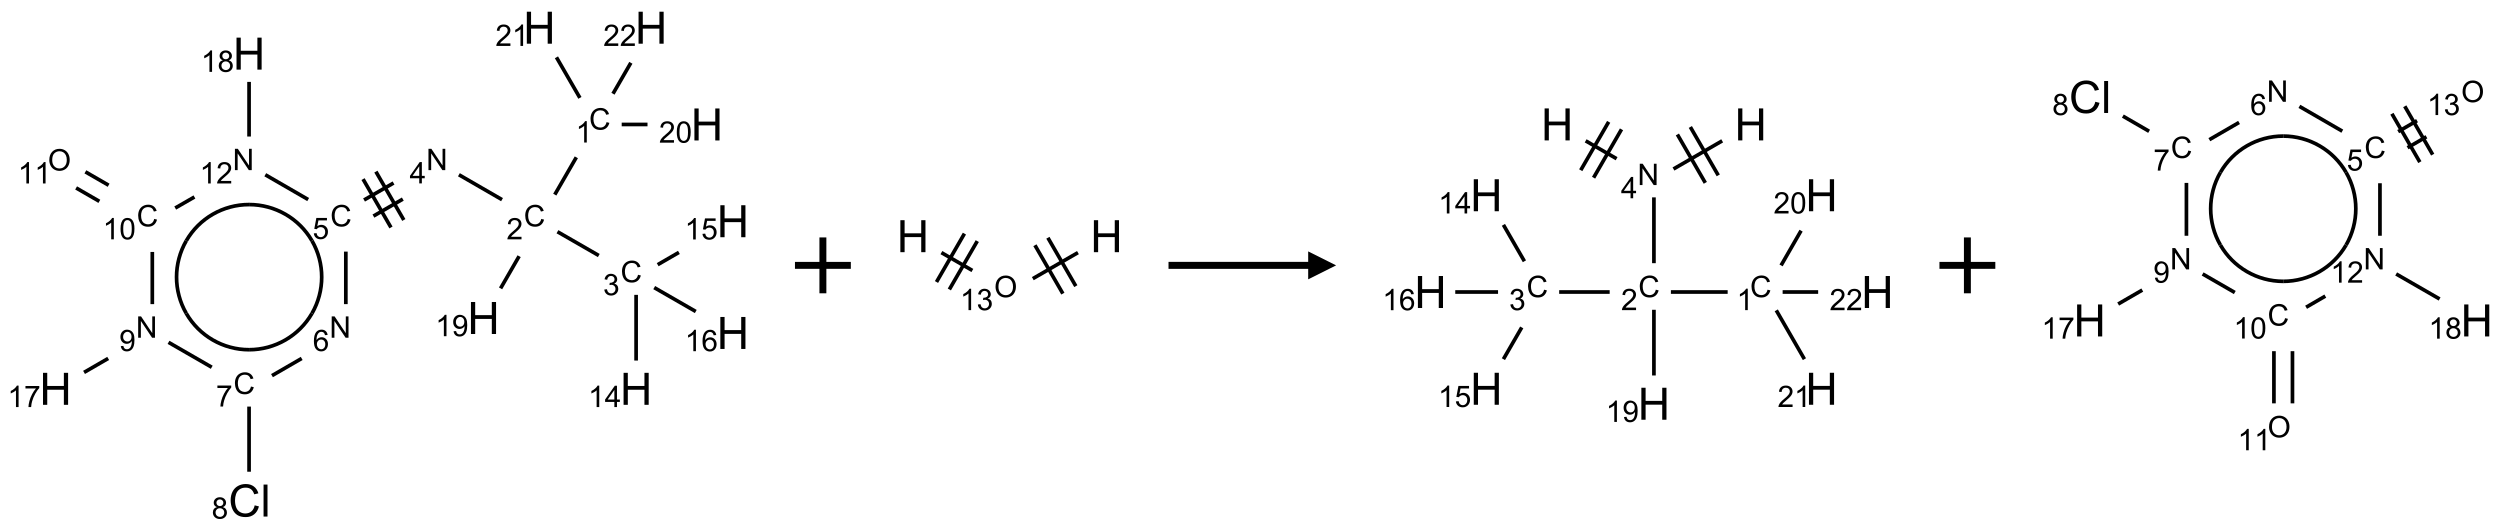 <?xml version="1.0" encoding="UTF-8"?>
<svg xmlns="http://www.w3.org/2000/svg" xmlns:xlink="http://www.w3.org/1999/xlink" width="895" height="190" viewBox="0 0 895 190">
<defs>
<g>
<g id="glyph-0-0">
<path d="M 1.332 0 L 1.332 -6.668 L 6.668 -6.668 L 6.668 0 Z M 1.5 -0.168 L 6.5 -0.168 L 6.5 -6.5 L 1.5 -6.5 Z M 1.5 -0.168 "/>
</g>
<g id="glyph-0-1">
<path d="M 6.27 -2.676 L 7.281 -2.422 C 7.07 -1.594 6.688 -0.961 6.137 -0.523 C 5.586 -0.086 4.914 0.129 4.121 0.129 C 3.297 0.129 2.629 -0.039 2.113 -0.371 C 1.598 -0.707 1.203 -1.191 0.934 -1.828 C 0.664 -2.465 0.531 -3.145 0.531 -3.875 C 0.531 -4.672 0.684 -5.363 0.988 -5.957 C 1.293 -6.547 1.723 -6.996 2.285 -7.305 C 2.844 -7.613 3.461 -7.766 4.137 -7.766 C 4.898 -7.766 5.543 -7.57 6.062 -7.184 C 6.582 -6.793 6.945 -6.246 7.152 -5.543 L 6.156 -5.309 C 5.98 -5.863 5.723 -6.266 5.387 -6.52 C 5.051 -6.773 4.625 -6.902 4.113 -6.902 C 3.527 -6.902 3.039 -6.762 2.645 -6.48 C 2.25 -6.199 1.973 -5.82 1.812 -5.348 C 1.652 -4.871 1.574 -4.383 1.574 -3.879 C 1.574 -3.23 1.668 -2.664 1.855 -2.18 C 2.047 -1.695 2.34 -1.332 2.738 -1.094 C 3.137 -0.855 3.57 -0.734 4.035 -0.734 C 4.602 -0.734 5.082 -0.898 5.473 -1.223 C 5.867 -1.551 6.133 -2.035 6.27 -2.676 Z M 6.27 -2.676 "/>
</g>
<g id="glyph-0-2">
<path d="M 3.973 0 L 3.035 0 L 3.035 -5.973 C 2.809 -5.758 2.516 -5.543 2.148 -5.328 C 1.781 -5.113 1.453 -4.953 1.16 -4.844 L 1.16 -5.75 C 1.684 -5.996 2.145 -6.297 2.535 -6.645 C 2.93 -6.996 3.207 -7.336 3.371 -7.668 L 3.973 -7.668 Z M 3.973 0 "/>
</g>
<g id="glyph-0-3">
<path d="M 5.371 -0.902 L 5.371 0 L 0.324 0 C 0.316 -0.227 0.352 -0.441 0.434 -0.652 C 0.562 -0.996 0.766 -1.332 1.051 -1.668 C 1.332 -2 1.742 -2.387 2.277 -2.824 C 3.105 -3.504 3.668 -4.043 3.957 -4.441 C 4.25 -4.84 4.395 -5.215 4.395 -5.566 C 4.395 -5.938 4.262 -6.254 3.996 -6.508 C 3.73 -6.762 3.387 -6.891 2.957 -6.891 C 2.508 -6.891 2.145 -6.754 1.875 -6.484 C 1.605 -6.215 1.469 -5.84 1.465 -5.359 L 0.5 -5.457 C 0.566 -6.176 0.812 -6.727 1.246 -7.102 C 1.676 -7.477 2.254 -7.668 2.98 -7.668 C 3.711 -7.668 4.293 -7.465 4.719 -7.059 C 5.145 -6.652 5.359 -6.148 5.359 -5.547 C 5.359 -5.242 5.297 -4.941 5.172 -4.645 C 5.047 -4.352 4.84 -4.039 4.551 -3.715 C 4.262 -3.387 3.777 -2.938 3.105 -2.371 C 2.543 -1.898 2.18 -1.578 2.02 -1.41 C 1.859 -1.242 1.73 -1.07 1.625 -0.902 Z M 5.371 -0.902 "/>
</g>
<g id="glyph-0-4">
<path d="M 0.449 -2.016 L 1.387 -2.141 C 1.492 -1.609 1.676 -1.227 1.934 -0.992 C 2.191 -0.758 2.508 -0.641 2.879 -0.641 C 3.32 -0.641 3.695 -0.793 3.996 -1.098 C 4.301 -1.402 4.453 -1.781 4.453 -2.234 C 4.453 -2.664 4.312 -3.02 4.031 -3.301 C 3.75 -3.578 3.391 -3.719 2.957 -3.719 C 2.781 -3.719 2.562 -3.684 2.297 -3.613 L 2.402 -4.438 C 2.465 -4.43 2.516 -4.426 2.551 -4.426 C 2.949 -4.426 3.312 -4.531 3.629 -4.738 C 3.949 -4.949 4.109 -5.27 4.109 -5.703 C 4.109 -6.047 3.992 -6.332 3.762 -6.559 C 3.527 -6.785 3.227 -6.895 2.859 -6.895 C 2.496 -6.895 2.191 -6.781 1.949 -6.551 C 1.707 -6.324 1.547 -5.98 1.48 -5.52 L 0.543 -5.688 C 0.656 -6.316 0.918 -6.805 1.324 -7.148 C 1.73 -7.492 2.234 -7.668 2.84 -7.668 C 3.254 -7.668 3.641 -7.578 3.988 -7.398 C 4.34 -7.219 4.609 -6.977 4.793 -6.668 C 4.98 -6.359 5.074 -6.031 5.074 -5.684 C 5.074 -5.352 4.984 -5.051 4.809 -4.781 C 4.629 -4.512 4.367 -4.297 4.02 -4.137 C 4.473 -4.031 4.824 -3.816 5.074 -3.488 C 5.324 -3.16 5.449 -2.75 5.449 -2.254 C 5.449 -1.59 5.203 -1.023 4.719 -0.559 C 4.234 -0.098 3.617 0.137 2.875 0.137 C 2.203 0.137 1.648 -0.062 1.207 -0.465 C 0.762 -0.863 0.512 -1.379 0.449 -2.016 Z M 0.449 -2.016 "/>
</g>
<g id="glyph-0-5">
<path d="M 3.449 0 L 3.449 -1.828 L 0.137 -1.828 L 0.137 -2.688 L 3.621 -7.637 L 4.387 -7.637 L 4.387 -2.688 L 5.418 -2.688 L 5.418 -1.828 L 4.387 -1.828 L 4.387 0 Z M 3.449 -2.688 L 3.449 -6.129 L 1.059 -2.688 Z M 3.449 -2.688 "/>
</g>
<g id="glyph-0-6">
<path d="M 0.441 -2 L 1.426 -2.082 C 1.5 -1.605 1.668 -1.242 1.934 -1.004 C 2.199 -0.762 2.52 -0.641 2.895 -0.641 C 3.348 -0.641 3.73 -0.812 4.043 -1.152 C 4.355 -1.492 4.512 -1.941 4.512 -2.504 C 4.512 -3.039 4.359 -3.461 4.059 -3.77 C 3.758 -4.078 3.367 -4.234 2.879 -4.234 C 2.578 -4.234 2.305 -4.164 2.062 -4.027 C 1.82 -3.891 1.629 -3.715 1.488 -3.496 L 0.609 -3.609 L 1.348 -7.531 L 5.145 -7.531 L 5.145 -6.637 L 2.098 -6.637 L 1.688 -4.582 C 2.145 -4.902 2.625 -5.062 3.129 -5.062 C 3.797 -5.062 4.359 -4.832 4.816 -4.371 C 5.277 -3.91 5.504 -3.312 5.504 -2.59 C 5.504 -1.898 5.305 -1.301 4.902 -0.797 C 4.41 -0.18 3.742 0.129 2.895 0.129 C 2.199 0.129 1.633 -0.062 1.195 -0.453 C 0.758 -0.844 0.504 -1.359 0.441 -2 Z M 0.441 -2 "/>
</g>
<g id="glyph-0-7">
<path d="M 5.309 -5.766 L 4.375 -5.691 C 4.293 -6.059 4.172 -6.328 4.02 -6.496 C 3.766 -6.762 3.453 -6.895 3.082 -6.895 C 2.785 -6.895 2.523 -6.812 2.297 -6.645 C 2 -6.43 1.77 -6.117 1.598 -5.703 C 1.43 -5.289 1.34 -4.703 1.332 -3.938 C 1.559 -4.281 1.836 -4.535 2.16 -4.703 C 2.488 -4.871 2.828 -4.953 3.188 -4.953 C 3.812 -4.953 4.344 -4.723 4.785 -4.262 C 5.223 -3.801 5.441 -3.207 5.441 -2.48 C 5.441 -2 5.34 -1.555 5.133 -1.145 C 4.926 -0.73 4.641 -0.418 4.281 -0.199 C 3.922 0.02 3.512 0.129 3.051 0.129 C 2.27 0.129 1.633 -0.156 1.141 -0.73 C 0.648 -1.305 0.402 -2.254 0.402 -3.574 C 0.402 -5.051 0.672 -6.121 1.219 -6.793 C 1.695 -7.375 2.336 -7.668 3.141 -7.668 C 3.742 -7.668 4.234 -7.5 4.617 -7.16 C 5 -6.824 5.23 -6.359 5.309 -5.766 Z M 1.48 -2.473 C 1.48 -2.152 1.547 -1.844 1.684 -1.547 C 1.82 -1.25 2.016 -1.027 2.262 -0.871 C 2.508 -0.719 2.766 -0.641 3.035 -0.641 C 3.434 -0.641 3.773 -0.801 4.059 -1.121 C 4.344 -1.441 4.484 -1.875 4.484 -2.422 C 4.484 -2.949 4.344 -3.367 4.062 -3.668 C 3.781 -3.973 3.426 -4.125 3 -4.125 C 2.578 -4.125 2.219 -3.973 1.922 -3.668 C 1.625 -3.363 1.48 -2.969 1.48 -2.473 Z M 1.48 -2.473 "/>
</g>
<g id="glyph-0-8">
<path d="M 0.812 0 L 0.812 -7.637 L 1.848 -7.637 L 5.859 -1.641 L 5.859 -7.637 L 6.828 -7.637 L 6.828 0 L 5.793 0 L 1.781 -6 L 1.781 0 Z M 0.812 0 "/>
</g>
<g id="glyph-0-9">
<path d="M 0.504 -6.637 L 0.504 -7.535 L 5.449 -7.535 L 5.449 -6.809 C 4.961 -6.289 4.48 -5.602 4.004 -4.746 C 3.527 -3.887 3.156 -3.004 2.895 -2.098 C 2.707 -1.461 2.59 -0.762 2.535 0 L 1.574 0 C 1.582 -0.602 1.703 -1.328 1.926 -2.176 C 2.152 -3.027 2.477 -3.848 2.898 -4.637 C 3.32 -5.426 3.77 -6.094 4.246 -6.637 Z M 0.504 -6.637 "/>
</g>
<g id="glyph-0-10">
<path d="M 1.887 -4.141 C 1.496 -4.281 1.207 -4.484 1.02 -4.75 C 0.832 -5.016 0.738 -5.328 0.738 -5.699 C 0.738 -6.254 0.938 -6.719 1.34 -7.098 C 1.738 -7.477 2.27 -7.668 2.934 -7.668 C 3.598 -7.668 4.137 -7.473 4.543 -7.086 C 4.949 -6.699 5.152 -6.227 5.152 -5.672 C 5.152 -5.316 5.059 -5.008 4.871 -4.746 C 4.688 -4.484 4.406 -4.281 4.027 -4.141 C 4.496 -3.988 4.852 -3.742 5.098 -3.402 C 5.34 -3.062 5.465 -2.656 5.465 -2.184 C 5.465 -1.531 5.234 -0.98 4.77 -0.535 C 4.309 -0.09 3.703 0.129 2.949 0.129 C 2.195 0.129 1.586 -0.094 1.125 -0.539 C 0.664 -0.984 0.434 -1.543 0.434 -2.207 C 0.434 -2.703 0.559 -3.121 0.809 -3.457 C 1.062 -3.793 1.422 -4.02 1.887 -4.141 Z M 1.699 -5.73 C 1.699 -5.367 1.812 -5.074 2.047 -4.844 C 2.281 -4.613 2.582 -4.5 2.953 -4.5 C 3.312 -4.5 3.609 -4.613 3.84 -4.84 C 4.07 -5.066 4.188 -5.348 4.188 -5.676 C 4.188 -6.02 4.07 -6.309 3.832 -6.543 C 3.594 -6.777 3.297 -6.895 2.941 -6.895 C 2.586 -6.895 2.289 -6.781 2.051 -6.551 C 1.816 -6.324 1.699 -6.047 1.699 -5.73 Z M 1.395 -2.203 C 1.395 -1.938 1.461 -1.676 1.586 -1.426 C 1.711 -1.176 1.902 -0.984 2.152 -0.848 C 2.402 -0.711 2.672 -0.641 2.957 -0.641 C 3.406 -0.641 3.777 -0.785 4.066 -1.074 C 4.359 -1.363 4.504 -1.727 4.504 -2.172 C 4.504 -2.625 4.355 -2.996 4.055 -3.293 C 3.754 -3.586 3.379 -3.734 2.926 -3.734 C 2.484 -3.734 2.121 -3.59 1.832 -3.297 C 1.543 -3.004 1.395 -2.641 1.395 -2.203 Z M 1.395 -2.203 "/>
</g>
<g id="glyph-0-11">
<path d="M 0.582 -1.766 L 1.484 -1.848 C 1.562 -1.426 1.707 -1.117 1.922 -0.926 C 2.137 -0.734 2.414 -0.641 2.75 -0.641 C 3.039 -0.641 3.289 -0.707 3.508 -0.84 C 3.727 -0.973 3.902 -1.148 4.043 -1.367 C 4.18 -1.586 4.297 -1.887 4.391 -2.262 C 4.484 -2.637 4.531 -3.016 4.531 -3.406 C 4.531 -3.449 4.531 -3.512 4.527 -3.594 C 4.34 -3.297 4.082 -3.055 3.758 -2.867 C 3.434 -2.68 3.082 -2.59 2.703 -2.59 C 2.07 -2.59 1.535 -2.816 1.098 -3.277 C 0.66 -3.734 0.441 -4.34 0.441 -5.09 C 0.441 -5.863 0.672 -6.484 1.129 -6.957 C 1.586 -7.43 2.156 -7.668 2.844 -7.668 C 3.34 -7.668 3.793 -7.531 4.207 -7.266 C 4.617 -7 4.93 -6.617 5.145 -6.121 C 5.355 -5.629 5.465 -4.91 5.465 -3.973 C 5.465 -2.996 5.359 -2.223 5.145 -1.645 C 4.934 -1.066 4.617 -0.625 4.199 -0.324 C 3.781 -0.02 3.293 0.129 2.73 0.129 C 2.133 0.129 1.645 -0.035 1.266 -0.367 C 0.887 -0.699 0.66 -1.164 0.582 -1.766 Z M 4.422 -5.137 C 4.422 -5.676 4.277 -6.102 3.992 -6.418 C 3.707 -6.734 3.359 -6.891 2.957 -6.891 C 2.543 -6.891 2.18 -6.719 1.871 -6.379 C 1.562 -6.039 1.406 -5.598 1.406 -5.059 C 1.406 -4.57 1.555 -4.176 1.848 -3.871 C 2.141 -3.566 2.5 -3.418 2.934 -3.418 C 3.367 -3.418 3.723 -3.57 4.004 -3.871 C 4.281 -4.176 4.422 -4.598 4.422 -5.137 Z M 4.422 -5.137 "/>
</g>
<g id="glyph-0-12">
<path d="M 0.441 -3.766 C 0.441 -4.668 0.535 -5.395 0.723 -5.945 C 0.906 -6.496 1.184 -6.922 1.551 -7.219 C 1.918 -7.516 2.375 -7.668 2.934 -7.668 C 3.344 -7.668 3.703 -7.586 4.012 -7.418 C 4.32 -7.254 4.574 -7.016 4.777 -6.707 C 4.977 -6.395 5.137 -6.016 5.25 -5.57 C 5.363 -5.125 5.422 -4.523 5.422 -3.766 C 5.422 -2.871 5.328 -2.148 5.145 -1.598 C 4.961 -1.047 4.688 -0.621 4.32 -0.32 C 3.953 -0.02 3.492 0.129 2.934 0.129 C 2.195 0.129 1.617 -0.133 1.199 -0.66 C 0.695 -1.297 0.441 -2.332 0.441 -3.766 Z M 1.406 -3.766 C 1.406 -2.512 1.555 -1.68 1.848 -1.262 C 2.141 -0.848 2.5 -0.641 2.934 -0.641 C 3.363 -0.641 3.727 -0.848 4.02 -1.266 C 4.312 -1.684 4.457 -2.516 4.457 -3.766 C 4.457 -5.023 4.312 -5.859 4.02 -6.27 C 3.727 -6.684 3.359 -6.891 2.922 -6.891 C 2.492 -6.891 2.148 -6.707 1.891 -6.344 C 1.566 -5.879 1.406 -5.02 1.406 -3.766 Z M 1.406 -3.766 "/>
</g>
<g id="glyph-0-13">
<path d="M 0.516 -3.719 C 0.516 -4.984 0.855 -5.977 1.535 -6.695 C 2.215 -7.414 3.094 -7.77 4.172 -7.77 C 4.875 -7.77 5.512 -7.602 6.078 -7.266 C 6.645 -6.93 7.074 -6.461 7.371 -5.855 C 7.668 -5.254 7.816 -4.57 7.816 -3.809 C 7.816 -3.035 7.66 -2.34 7.348 -1.73 C 7.035 -1.117 6.594 -0.656 6.02 -0.34 C 5.449 -0.027 4.828 0.129 4.168 0.129 C 3.449 0.129 2.805 -0.043 2.238 -0.391 C 1.672 -0.738 1.246 -1.211 0.953 -1.812 C 0.66 -2.414 0.516 -3.047 0.516 -3.719 Z M 1.559 -3.703 C 1.559 -2.781 1.805 -2.059 2.301 -1.527 C 2.793 -1 3.414 -0.734 4.16 -0.734 C 4.922 -0.734 5.547 -1 6.039 -1.535 C 6.531 -2.07 6.777 -2.828 6.777 -3.812 C 6.777 -4.434 6.672 -4.977 6.461 -5.441 C 6.25 -5.902 5.945 -6.262 5.539 -6.52 C 5.133 -6.773 4.68 -6.902 4.176 -6.902 C 3.461 -6.902 2.848 -6.656 2.332 -6.164 C 1.816 -5.672 1.559 -4.852 1.559 -3.703 Z M 1.559 -3.703 "/>
</g>
<g id="glyph-1-0">
<path d="M 2 0 L 2 -10 L 10 -10 L 10 0 Z M 2.25 -0.25 L 9.75 -0.25 L 9.75 -9.75 L 2.25 -9.75 Z M 2.25 -0.25 "/>
</g>
<g id="glyph-1-1">
<path d="M 1.281 0 L 1.281 -11.453 L 2.797 -11.453 L 2.797 -6.75 L 8.75 -6.75 L 8.75 -11.453 L 10.266 -11.453 L 10.266 0 L 8.75 0 L 8.75 -5.398 L 2.797 -5.398 L 2.797 0 Z M 1.281 0 "/>
</g>
<g id="glyph-1-2">
<path d="M 9.406 -4.016 L 10.922 -3.633 C 10.605 -2.387 10.031 -1.438 9.207 -0.785 C 8.383 -0.133 7.371 0.195 6.18 0.195 C 4.945 0.195 3.941 -0.055 3.168 -0.559 C 2.395 -1.062 1.805 -1.789 1.402 -2.742 C 1 -3.695 0.797 -4.719 0.797 -5.812 C 0.797 -7.004 1.023 -8.047 1.48 -8.934 C 1.938 -9.82 2.586 -10.496 3.426 -10.957 C 4.266 -11.418 5.191 -11.648 6.203 -11.648 C 7.348 -11.648 8.312 -11.355 9.094 -10.773 C 9.875 -10.191 10.418 -9.371 10.727 -8.312 L 9.234 -7.961 C 8.969 -8.793 8.582 -9.402 8.078 -9.781 C 7.574 -10.16 6.938 -10.352 6.172 -10.352 C 5.293 -10.352 4.555 -10.141 3.965 -9.719 C 3.375 -9.297 2.957 -8.73 2.719 -8.02 C 2.48 -7.309 2.359 -6.574 2.359 -5.82 C 2.359 -4.848 2.5 -3.996 2.785 -3.27 C 3.07 -2.543 3.512 -2 4.109 -1.641 C 4.707 -1.281 5.355 -1.102 6.055 -1.102 C 6.902 -1.102 7.621 -1.348 8.211 -1.836 C 8.801 -2.324 9.199 -3.051 9.406 -4.016 Z M 9.406 -4.016 "/>
</g>
<g id="glyph-1-3">
<path d="M 1.023 0 L 1.023 -11.453 L 2.43 -11.453 L 2.43 0 Z M 1.023 0 "/>
</g>
</g>
</defs>
<path fill="none" stroke-width="0.033" stroke-linecap="butt" stroke-linejoin="miter" stroke="rgb(0%, 0%, 0%)" stroke-opacity="1" stroke-miterlimit="10" d="M 4.661 1.16 L 4.468 1.494 " transform="matrix(40, 0, 0, 40, 19.887, 9.918)"/>
<path fill="none" stroke-width="0.033" stroke-linecap="butt" stroke-linejoin="miter" stroke="rgb(0%, 0%, 0%)" stroke-opacity="1" stroke-miterlimit="10" d="M 4.492 1.826 L 4.862 2.039 " transform="matrix(40, 0, 0, 40, 19.887, 9.918)"/>
<path fill="none" stroke-width="0.033" stroke-linecap="butt" stroke-linejoin="miter" stroke="rgb(0%, 0%, 0%)" stroke-opacity="1" stroke-miterlimit="10" d="M 5.196 2.391 L 5.196 2.979 " transform="matrix(40, 0, 0, 40, 19.887, 9.918)"/>
<path fill="none" stroke-width="0.033" stroke-linecap="butt" stroke-linejoin="miter" stroke="rgb(0%, 0%, 0%)" stroke-opacity="1" stroke-miterlimit="10" d="M 5.389 2.121 L 5.579 2.011 " transform="matrix(40, 0, 0, 40, 19.887, 9.918)"/>
<path fill="none" stroke-width="0.033" stroke-linecap="butt" stroke-linejoin="miter" stroke="rgb(0%, 0%, 0%)" stroke-opacity="1" stroke-miterlimit="10" d="M 5.358 2.326 L 5.73 2.54 " transform="matrix(40, 0, 0, 40, 19.887, 9.918)"/>
<path fill="none" stroke-width="0.033" stroke-linecap="butt" stroke-linejoin="miter" stroke="rgb(0%, 0%, 0%)" stroke-opacity="1" stroke-miterlimit="10" d="M 3.996 1.539 L 3.61 1.316 " transform="matrix(40, 0, 0, 40, 19.887, 9.918)"/>
<path fill="none" stroke-width="0.033" stroke-linecap="butt" stroke-linejoin="miter" stroke="rgb(0%, 0%, 0%)" stroke-opacity="1" stroke-miterlimit="10" d="M 3.025 1.39 L 2.761 1.542 " transform="matrix(40, 0, 0, 40, 19.887, 9.918)"/>
<path fill="none" stroke-width="0.033" stroke-linecap="butt" stroke-linejoin="miter" stroke="rgb(0%, 0%, 0%)" stroke-opacity="1" stroke-miterlimit="10" d="M 3.108 1.534 L 2.845 1.686 " transform="matrix(40, 0, 0, 40, 19.887, 9.918)"/>
<path fill="none" stroke-width="0.033" stroke-linecap="butt" stroke-linejoin="miter" stroke="rgb(0%, 0%, 0%)" stroke-opacity="1" stroke-miterlimit="10" d="M 2.752 1.355 L 3.002 1.788 " transform="matrix(40, 0, 0, 40, 19.887, 9.918)"/>
<path fill="none" stroke-width="0.033" stroke-linecap="butt" stroke-linejoin="miter" stroke="rgb(0%, 0%, 0%)" stroke-opacity="1" stroke-miterlimit="10" d="M 2.867 1.288 L 3.117 1.721 " transform="matrix(40, 0, 0, 40, 19.887, 9.918)"/>
<path fill="none" stroke-width="0.033" stroke-linecap="butt" stroke-linejoin="miter" stroke="rgb(0%, 0%, 0%)" stroke-opacity="1" stroke-miterlimit="10" d="M 2.598 2.004 L 2.598 2.474 " transform="matrix(40, 0, 0, 40, 19.887, 9.918)"/>
<path fill="none" stroke-width="0.033" stroke-linecap="butt" stroke-linejoin="miter" stroke="rgb(0%, 0%, 0%)" stroke-opacity="1" stroke-miterlimit="10" d="M 2.203 2.96 L 1.937 3.114 " transform="matrix(40, 0, 0, 40, 19.887, 9.918)"/>
<path fill="none" stroke-width="0.033" stroke-linecap="butt" stroke-linejoin="miter" stroke="rgb(0%, 0%, 0%)" stroke-opacity="1" stroke-miterlimit="10" d="M 1.732 3.391 L 1.732 3.974 " transform="matrix(40, 0, 0, 40, 19.887, 9.918)"/>
<path fill="none" stroke-width="0.033" stroke-linecap="butt" stroke-linejoin="miter" stroke="rgb(0%, 0%, 0%)" stroke-opacity="1" stroke-miterlimit="10" d="M 1.398 3.039 L 1.011 2.816 " transform="matrix(40, 0, 0, 40, 19.887, 9.918)"/>
<path fill="none" stroke-width="0.033" stroke-linecap="butt" stroke-linejoin="miter" stroke="rgb(0%, 0%, 0%)" stroke-opacity="1" stroke-miterlimit="10" d="M 0.471 2.96 L 0.255 3.085 " transform="matrix(40, 0, 0, 40, 19.887, 9.918)"/>
<path fill="none" stroke-width="0.033" stroke-linecap="butt" stroke-linejoin="miter" stroke="rgb(0%, 0%, 0%)" stroke-opacity="1" stroke-miterlimit="10" d="M 0.866 2.474 L 0.866 2.007 " transform="matrix(40, 0, 0, 40, 19.887, 9.918)"/>
<path fill="none" stroke-width="0.033" stroke-linecap="butt" stroke-linejoin="miter" stroke="rgb(0%, 0%, 0%)" stroke-opacity="1" stroke-miterlimit="10" d="M 0.475 1.41 L 0.267 1.29 " transform="matrix(40, 0, 0, 40, 19.887, 9.918)"/>
<path fill="none" stroke-width="0.033" stroke-linecap="butt" stroke-linejoin="miter" stroke="rgb(0%, 0%, 0%)" stroke-opacity="1" stroke-miterlimit="10" d="M 0.392 1.554 L 0.184 1.434 " transform="matrix(40, 0, 0, 40, 19.887, 9.918)"/>
<path fill="none" stroke-width="0.033" stroke-linecap="butt" stroke-linejoin="miter" stroke="rgb(0%, 0%, 0%)" stroke-opacity="1" stroke-miterlimit="10" d="M 1.071 1.614 L 1.243 1.515 " transform="matrix(40, 0, 0, 40, 19.887, 9.918)"/>
<path fill="none" stroke-width="0.033" stroke-linecap="butt" stroke-linejoin="miter" stroke="rgb(0%, 0%, 0%)" stroke-opacity="1" stroke-miterlimit="10" d="M 1.877 1.316 L 2.261 1.538 " transform="matrix(40, 0, 0, 40, 19.887, 9.918)"/>
<path fill="none" stroke-width="0.033" stroke-linecap="butt" stroke-linejoin="miter" stroke="rgb(0%, 0%, 0%)" stroke-opacity="1" stroke-miterlimit="10" d="M 1.732 0.974 L 1.732 0.485 " transform="matrix(40, 0, 0, 40, 19.887, 9.918)"/>
<path fill="none" stroke-width="0.033" stroke-linecap="butt" stroke-linejoin="miter" stroke="rgb(0%, 0%, 0%)" stroke-opacity="1" stroke-miterlimit="10" d="M 4.149 2.045 L 3.983 2.333 " transform="matrix(40, 0, 0, 40, 19.887, 9.918)"/>
<path fill="none" stroke-width="0.033" stroke-linecap="butt" stroke-linejoin="miter" stroke="rgb(0%, 0%, 0%)" stroke-opacity="1" stroke-miterlimit="10" d="M 5.067 0.866 L 5.298 0.866 " transform="matrix(40, 0, 0, 40, 19.887, 9.918)"/>
<path fill="none" stroke-width="0.033" stroke-linecap="butt" stroke-linejoin="miter" stroke="rgb(0%, 0%, 0%)" stroke-opacity="1" stroke-miterlimit="10" d="M 4.693 0.628 L 4.483 0.265 " transform="matrix(40, 0, 0, 40, 19.887, 9.918)"/>
<path fill="none" stroke-width="0.033" stroke-linecap="butt" stroke-linejoin="miter" stroke="rgb(0%, 0%, 0%)" stroke-opacity="1" stroke-miterlimit="10" d="M 4.989 0.591 L 5.149 0.314 " transform="matrix(40, 0, 0, 40, 19.887, 9.918)"/>
<path fill="none" stroke-width="0.033" stroke-linecap="butt" stroke-linejoin="miter" stroke="rgb(0%, 0%, 0%)" stroke-opacity="1" stroke-miterlimit="10" d="M 2.295 1.907 C 2.411 2.108 2.411 2.356 2.295 2.557 " transform="matrix(40, 0, 0, 40, 19.887, 9.918)"/>
<path fill="none" stroke-width="0.033" stroke-linecap="butt" stroke-linejoin="miter" stroke="rgb(0%, 0%, 0%)" stroke-opacity="1" stroke-miterlimit="10" d="M 1.732 1.583 C 1.964 1.583 2.179 1.706 2.295 1.907 " transform="matrix(40, 0, 0, 40, 19.887, 9.918)"/>
<path fill="none" stroke-width="0.033" stroke-linecap="butt" stroke-linejoin="miter" stroke="rgb(0%, 0%, 0%)" stroke-opacity="1" stroke-miterlimit="10" d="M 1.17 1.907 C 1.286 1.706 1.5 1.583 1.732 1.583 " transform="matrix(40, 0, 0, 40, 19.887, 9.918)"/>
<path fill="none" stroke-width="0.033" stroke-linecap="butt" stroke-linejoin="miter" stroke="rgb(0%, 0%, 0%)" stroke-opacity="1" stroke-miterlimit="10" d="M 1.17 2.557 C 1.054 2.356 1.054 2.108 1.17 1.907 " transform="matrix(40, 0, 0, 40, 19.887, 9.918)"/>
<path fill="none" stroke-width="0.033" stroke-linecap="butt" stroke-linejoin="miter" stroke="rgb(0%, 0%, 0%)" stroke-opacity="1" stroke-miterlimit="10" d="M 1.732 2.882 C 1.5 2.882 1.286 2.758 1.17 2.557 " transform="matrix(40, 0, 0, 40, 19.887, 9.918)"/>
<path fill="none" stroke-width="0.033" stroke-linecap="butt" stroke-linejoin="miter" stroke="rgb(0%, 0%, 0%)" stroke-opacity="1" stroke-miterlimit="10" d="M 2.295 2.557 C 2.179 2.758 1.964 2.882 1.732 2.882 " transform="matrix(40, 0, 0, 40, 19.887, 9.918)"/>
<g fill="rgb(0%, 0%, 0%)" fill-opacity="1">
<use xlink:href="#glyph-0-1" x="210.875" y="46.402"/>
</g>
<g fill="rgb(0%, 0%, 0%)" fill-opacity="1">
<use xlink:href="#glyph-0-2" x="206.094" y="51.039"/>
</g>
<g fill="rgb(0%, 0%, 0%)" fill-opacity="1">
<use xlink:href="#glyph-0-1" x="187.5" y="81.043"/>
</g>
<g fill="rgb(0%, 0%, 0%)" fill-opacity="1">
<use xlink:href="#glyph-0-3" x="181.328" y="85.68"/>
</g>
<g fill="rgb(0%, 0%, 0%)" fill-opacity="1">
<use xlink:href="#glyph-0-1" x="222.141" y="101.043"/>
</g>
<g fill="rgb(0%, 0%, 0%)" fill-opacity="1">
<use xlink:href="#glyph-0-4" x="215.891" y="105.68"/>
</g>
<g fill="rgb(0%, 0%, 0%)" fill-opacity="1">
<use xlink:href="#glyph-1-1" x="221.961" y="144.926"/>
</g>
<g fill="rgb(0%, 0%, 0%)" fill-opacity="1">
<use xlink:href="#glyph-0-2" x="210.559" y="145.719"/>
<use xlink:href="#glyph-0-5" x="216.491" y="145.719"/>
</g>
<g fill="rgb(0%, 0%, 0%)" fill-opacity="1">
<use xlink:href="#glyph-1-1" x="256.602" y="84.926"/>
</g>
<g fill="rgb(0%, 0%, 0%)" fill-opacity="1">
<use xlink:href="#glyph-0-2" x="245.109" y="85.719"/>
<use xlink:href="#glyph-0-6" x="251.042" y="85.719"/>
</g>
<g fill="rgb(0%, 0%, 0%)" fill-opacity="1">
<use xlink:href="#glyph-1-1" x="256.602" y="124.926"/>
</g>
<g fill="rgb(0%, 0%, 0%)" fill-opacity="1">
<use xlink:href="#glyph-0-2" x="245.172" y="125.719"/>
<use xlink:href="#glyph-0-7" x="251.104" y="125.719"/>
</g>
<g fill="rgb(0%, 0%, 0%)" fill-opacity="1">
<use xlink:href="#glyph-0-8" x="152.578" y="60.91"/>
</g>
<g fill="rgb(0%, 0%, 0%)" fill-opacity="1">
<use xlink:href="#glyph-0-5" x="146.637" y="65.648"/>
</g>
<g fill="rgb(0%, 0%, 0%)" fill-opacity="1">
<use xlink:href="#glyph-0-1" x="118.219" y="81.043"/>
</g>
<g fill="rgb(0%, 0%, 0%)" fill-opacity="1">
<use xlink:href="#glyph-0-6" x="111.906" y="85.547"/>
</g>
<g fill="rgb(0%, 0%, 0%)" fill-opacity="1">
<use xlink:href="#glyph-0-8" x="117.938" y="120.91"/>
</g>
<g fill="rgb(0%, 0%, 0%)" fill-opacity="1">
<use xlink:href="#glyph-0-7" x="111.973" y="125.68"/>
</g>
<g fill="rgb(0%, 0%, 0%)" fill-opacity="1">
<use xlink:href="#glyph-0-1" x="83.574" y="141.043"/>
</g>
<g fill="rgb(0%, 0%, 0%)" fill-opacity="1">
<use xlink:href="#glyph-0-9" x="77.324" y="145.551"/>
</g>
<g fill="rgb(0%, 0%, 0%)" fill-opacity="1">
<use xlink:href="#glyph-1-2" x="81.777" y="184.926"/>
<use xlink:href="#glyph-1-3" x="93.332" y="184.926"/>
</g>
<g fill="rgb(0%, 0%, 0%)" fill-opacity="1">
<use xlink:href="#glyph-0-10" x="75.777" y="185.68"/>
</g>
<g fill="rgb(0%, 0%, 0%)" fill-opacity="1">
<use xlink:href="#glyph-0-8" x="48.652" y="120.91"/>
</g>
<g fill="rgb(0%, 0%, 0%)" fill-opacity="1">
<use xlink:href="#glyph-0-11" x="42.668" y="125.68"/>
</g>
<g fill="rgb(0%, 0%, 0%)" fill-opacity="1">
<use xlink:href="#glyph-1-1" x="14.113" y="144.926"/>
</g>
<g fill="rgb(0%, 0%, 0%)" fill-opacity="1">
<use xlink:href="#glyph-0-2" x="2.68" y="145.719"/>
<use xlink:href="#glyph-0-9" x="8.612" y="145.719"/>
</g>
<g fill="rgb(0%, 0%, 0%)" fill-opacity="1">
<use xlink:href="#glyph-0-1" x="48.934" y="81.043"/>
</g>
<g fill="rgb(0%, 0%, 0%)" fill-opacity="1">
<use xlink:href="#glyph-0-2" x="36.777" y="85.68"/>
<use xlink:href="#glyph-0-12" x="42.71" y="85.68"/>
</g>
<g fill="rgb(0%, 0%, 0%)" fill-opacity="1">
<use xlink:href="#glyph-0-13" x="17.133" y="61.047"/>
</g>
<g fill="rgb(0%, 0%, 0%)" fill-opacity="1">
<use xlink:href="#glyph-0-2" x="6.406" y="65.68"/>
<use xlink:href="#glyph-0-2" x="12.339" y="65.68"/>
</g>
<g fill="rgb(0%, 0%, 0%)" fill-opacity="1">
<use xlink:href="#glyph-0-8" x="83.293" y="60.91"/>
</g>
<g fill="rgb(0%, 0%, 0%)" fill-opacity="1">
<use xlink:href="#glyph-0-2" x="71.469" y="65.68"/>
<use xlink:href="#glyph-0-3" x="77.401" y="65.68"/>
</g>
<g fill="rgb(0%, 0%, 0%)" fill-opacity="1">
<use xlink:href="#glyph-1-1" x="83.395" y="24.926"/>
</g>
<g fill="rgb(0%, 0%, 0%)" fill-opacity="1">
<use xlink:href="#glyph-0-2" x="71.945" y="25.719"/>
<use xlink:href="#glyph-0-10" x="77.878" y="25.719"/>
</g>
<g fill="rgb(0%, 0%, 0%)" fill-opacity="1">
<use xlink:href="#glyph-1-1" x="167.32" y="119.57"/>
</g>
<g fill="rgb(0%, 0%, 0%)" fill-opacity="1">
<use xlink:href="#glyph-0-2" x="155.867" y="120.359"/>
<use xlink:href="#glyph-0-11" x="161.799" y="120.359"/>
</g>
<g fill="rgb(0%, 0%, 0%)" fill-opacity="1">
<use xlink:href="#glyph-1-1" x="247.32" y="50.285"/>
</g>
<g fill="rgb(0%, 0%, 0%)" fill-opacity="1">
<use xlink:href="#glyph-0-3" x="235.914" y="51.078"/>
<use xlink:href="#glyph-0-12" x="241.846" y="51.078"/>
</g>
<g fill="rgb(0%, 0%, 0%)" fill-opacity="1">
<use xlink:href="#glyph-1-1" x="187.32" y="15.645"/>
</g>
<g fill="rgb(0%, 0%, 0%)" fill-opacity="1">
<use xlink:href="#glyph-0-3" x="177.359" y="16.438"/>
<use xlink:href="#glyph-0-2" x="183.292" y="16.438"/>
</g>
<g fill="rgb(0%, 0%, 0%)" fill-opacity="1">
<use xlink:href="#glyph-1-1" x="227.32" y="15.645"/>
</g>
<g fill="rgb(0%, 0%, 0%)" fill-opacity="1">
<use xlink:href="#glyph-0-3" x="215.965" y="16.438"/>
<use xlink:href="#glyph-0-3" x="221.897" y="16.438"/>
</g>
<path fill="none" stroke-width="0.062" stroke-linecap="butt" stroke-linejoin="miter" stroke="rgb(0%, 0%, 0%)" stroke-opacity="1" stroke-miterlimit="10" d="M -0 0 L 0.5 0 M 0.25 -0.25 L 0.25 0.25 " transform="matrix(40, 0, 0, 40, 284.598, 95)"/>
<path fill="none" stroke-width="0.033" stroke-linecap="butt" stroke-linejoin="miter" stroke="rgb(0%, 0%, 0%)" stroke-opacity="1" stroke-miterlimit="10" d="M 0.255 0.147 L 0.532 0.307 " transform="matrix(40, 0, 0, 40, 326.824, 84.555)"/>
<path fill="none" stroke-width="0.033" stroke-linecap="butt" stroke-linejoin="miter" stroke="rgb(0%, 0%, 0%)" stroke-opacity="1" stroke-miterlimit="10" d="M 0.326 0.477 L 0.576 0.044 " transform="matrix(40, 0, 0, 40, 326.824, 84.555)"/>
<path fill="none" stroke-width="0.033" stroke-linecap="butt" stroke-linejoin="miter" stroke="rgb(0%, 0%, 0%)" stroke-opacity="1" stroke-miterlimit="10" d="M 0.211 0.41 L 0.461 -0.023 " transform="matrix(40, 0, 0, 40, 326.824, 84.555)"/>
<path fill="none" stroke-width="0.033" stroke-linecap="butt" stroke-linejoin="miter" stroke="rgb(0%, 0%, 0%)" stroke-opacity="1" stroke-miterlimit="10" d="M 1.073 0.38 L 1.477 0.147 " transform="matrix(40, 0, 0, 40, 326.824, 84.555)"/>
<path fill="none" stroke-width="0.033" stroke-linecap="butt" stroke-linejoin="miter" stroke="rgb(0%, 0%, 0%)" stroke-opacity="1" stroke-miterlimit="10" d="M 1.458 0.447 L 1.208 0.014 " transform="matrix(40, 0, 0, 40, 326.824, 84.555)"/>
<path fill="none" stroke-width="0.033" stroke-linecap="butt" stroke-linejoin="miter" stroke="rgb(0%, 0%, 0%)" stroke-opacity="1" stroke-miterlimit="10" d="M 1.342 0.514 L 1.092 0.081 " transform="matrix(40, 0, 0, 40, 326.824, 84.555)"/>
<g fill="rgb(0%, 0%, 0%)" fill-opacity="1">
<use xlink:href="#glyph-1-1" x="321.051" y="90.281"/>
</g>
<g fill="rgb(0%, 0%, 0%)" fill-opacity="1">
<use xlink:href="#glyph-0-13" x="355.887" y="106.402"/>
</g>
<g fill="rgb(0%, 0%, 0%)" fill-opacity="1">
<use xlink:href="#glyph-0-2" x="343.688" y="111.035"/>
<use xlink:href="#glyph-0-4" x="349.62" y="111.035"/>
</g>
<g fill="rgb(0%, 0%, 0%)" fill-opacity="1">
<use xlink:href="#glyph-1-1" x="390.332" y="90.281"/>
</g>
<path fill-rule="nonzero" fill="rgb(0%, 0%, 0%)" fill-opacity="1" d="M 418.328 96.25 L 468.328 96.25 L 468.328 100 L 478.328 95 L 468.328 90 L 468.328 93.75 L 418.328 93.75 "/>
<path fill="none" stroke-width="0.033" stroke-linecap="butt" stroke-linejoin="miter" stroke="rgb(0%, 0%, 0%)" stroke-opacity="1" stroke-miterlimit="10" d="M 1.389 0.147 L 1.666 0.307 " transform="matrix(40, 0, 0, 40, 512.102, 44.539)"/>
<path fill="none" stroke-width="0.033" stroke-linecap="butt" stroke-linejoin="miter" stroke="rgb(0%, 0%, 0%)" stroke-opacity="1" stroke-miterlimit="10" d="M 1.46 0.477 L 1.71 0.044 " transform="matrix(40, 0, 0, 40, 512.102, 44.539)"/>
<path fill="none" stroke-width="0.033" stroke-linecap="butt" stroke-linejoin="miter" stroke="rgb(0%, 0%, 0%)" stroke-opacity="1" stroke-miterlimit="10" d="M 1.345 0.41 L 1.595 -0.023 " transform="matrix(40, 0, 0, 40, 512.102, 44.539)"/>
<path fill="none" stroke-width="0.033" stroke-linecap="butt" stroke-linejoin="miter" stroke="rgb(0%, 0%, 0%)" stroke-opacity="1" stroke-miterlimit="10" d="M 2.175 0.399 L 2.611 0.147 " transform="matrix(40, 0, 0, 40, 512.102, 44.539)"/>
<path fill="none" stroke-width="0.033" stroke-linecap="butt" stroke-linejoin="miter" stroke="rgb(0%, 0%, 0%)" stroke-opacity="1" stroke-miterlimit="10" d="M 2.576 0.456 L 2.326 0.023 " transform="matrix(40, 0, 0, 40, 512.102, 44.539)"/>
<path fill="none" stroke-width="0.033" stroke-linecap="butt" stroke-linejoin="miter" stroke="rgb(0%, 0%, 0%)" stroke-opacity="1" stroke-miterlimit="10" d="M 2.46 0.523 L 2.21 0.09 " transform="matrix(40, 0, 0, 40, 512.102, 44.539)"/>
<path fill="none" stroke-width="0.033" stroke-linecap="butt" stroke-linejoin="miter" stroke="rgb(0%, 0%, 0%)" stroke-opacity="1" stroke-miterlimit="10" d="M 2 0.653 L 2 1.242 " transform="matrix(40, 0, 0, 40, 512.102, 44.539)"/>
<path fill="none" stroke-width="0.033" stroke-linecap="butt" stroke-linejoin="miter" stroke="rgb(0%, 0%, 0%)" stroke-opacity="1" stroke-miterlimit="10" d="M 2.152 1.5 L 2.66 1.5 " transform="matrix(40, 0, 0, 40, 512.102, 44.539)"/>
<path fill="none" stroke-width="0.033" stroke-linecap="butt" stroke-linejoin="miter" stroke="rgb(0%, 0%, 0%)" stroke-opacity="1" stroke-miterlimit="10" d="M 3.138 1.262 L 3.317 0.951 " transform="matrix(40, 0, 0, 40, 512.102, 44.539)"/>
<path fill="none" stroke-width="0.033" stroke-linecap="butt" stroke-linejoin="miter" stroke="rgb(0%, 0%, 0%)" stroke-opacity="1" stroke-miterlimit="10" d="M 3.095 1.664 L 3.347 2.101 " transform="matrix(40, 0, 0, 40, 512.102, 44.539)"/>
<path fill="none" stroke-width="0.033" stroke-linecap="butt" stroke-linejoin="miter" stroke="rgb(0%, 0%, 0%)" stroke-opacity="1" stroke-miterlimit="10" d="M 3.152 1.5 L 3.47 1.5 " transform="matrix(40, 0, 0, 40, 512.102, 44.539)"/>
<path fill="none" stroke-width="0.033" stroke-linecap="butt" stroke-linejoin="miter" stroke="rgb(0%, 0%, 0%)" stroke-opacity="1" stroke-miterlimit="10" d="M 1.604 1.5 L 1.152 1.5 " transform="matrix(40, 0, 0, 40, 512.102, 44.539)"/>
<path fill="none" stroke-width="0.033" stroke-linecap="butt" stroke-linejoin="miter" stroke="rgb(0%, 0%, 0%)" stroke-opacity="1" stroke-miterlimit="10" d="M 0.841 1.225 L 0.653 0.899 " transform="matrix(40, 0, 0, 40, 512.102, 44.539)"/>
<path fill="none" stroke-width="0.033" stroke-linecap="butt" stroke-linejoin="miter" stroke="rgb(0%, 0%, 0%)" stroke-opacity="1" stroke-miterlimit="10" d="M 0.817 1.817 L 0.653 2.101 " transform="matrix(40, 0, 0, 40, 512.102, 44.539)"/>
<path fill="none" stroke-width="0.033" stroke-linecap="butt" stroke-linejoin="miter" stroke="rgb(0%, 0%, 0%)" stroke-opacity="1" stroke-miterlimit="10" d="M 0.605 1.5 L 0.222 1.5 " transform="matrix(40, 0, 0, 40, 512.102, 44.539)"/>
<path fill="none" stroke-width="0.033" stroke-linecap="butt" stroke-linejoin="miter" stroke="rgb(0%, 0%, 0%)" stroke-opacity="1" stroke-miterlimit="10" d="M 2 1.659 L 2 2.247 " transform="matrix(40, 0, 0, 40, 512.102, 44.539)"/>
<g fill="rgb(0%, 0%, 0%)" fill-opacity="1">
<use xlink:href="#glyph-1-1" x="551.688" y="50.266"/>
</g>
<g fill="rgb(0%, 0%, 0%)" fill-opacity="1">
<use xlink:href="#glyph-0-8" x="586.227" y="66.25"/>
</g>
<g fill="rgb(0%, 0%, 0%)" fill-opacity="1">
<use xlink:href="#glyph-0-5" x="580.289" y="70.988"/>
</g>
<g fill="rgb(0%, 0%, 0%)" fill-opacity="1">
<use xlink:href="#glyph-1-1" x="620.969" y="50.266"/>
</g>
<g fill="rgb(0%, 0%, 0%)" fill-opacity="1">
<use xlink:href="#glyph-0-1" x="586.508" y="106.383"/>
</g>
<g fill="rgb(0%, 0%, 0%)" fill-opacity="1">
<use xlink:href="#glyph-0-3" x="580.336" y="111.02"/>
</g>
<g fill="rgb(0%, 0%, 0%)" fill-opacity="1">
<use xlink:href="#glyph-0-1" x="626.508" y="106.383"/>
</g>
<g fill="rgb(0%, 0%, 0%)" fill-opacity="1">
<use xlink:href="#glyph-0-2" x="621.73" y="111.02"/>
</g>
<g fill="rgb(0%, 0%, 0%)" fill-opacity="1">
<use xlink:href="#glyph-1-1" x="646.328" y="75.625"/>
</g>
<g fill="rgb(0%, 0%, 0%)" fill-opacity="1">
<use xlink:href="#glyph-0-3" x="634.922" y="76.418"/>
<use xlink:href="#glyph-0-12" x="640.854" y="76.418"/>
</g>
<g fill="rgb(0%, 0%, 0%)" fill-opacity="1">
<use xlink:href="#glyph-1-1" x="646.328" y="144.906"/>
</g>
<g fill="rgb(0%, 0%, 0%)" fill-opacity="1">
<use xlink:href="#glyph-0-3" x="636.371" y="145.699"/>
<use xlink:href="#glyph-0-2" x="642.303" y="145.699"/>
</g>
<g fill="rgb(0%, 0%, 0%)" fill-opacity="1">
<use xlink:href="#glyph-1-1" x="666.328" y="110.266"/>
</g>
<g fill="rgb(0%, 0%, 0%)" fill-opacity="1">
<use xlink:href="#glyph-0-3" x="654.977" y="111.059"/>
<use xlink:href="#glyph-0-3" x="660.909" y="111.059"/>
</g>
<g fill="rgb(0%, 0%, 0%)" fill-opacity="1">
<use xlink:href="#glyph-0-1" x="546.508" y="106.383"/>
</g>
<g fill="rgb(0%, 0%, 0%)" fill-opacity="1">
<use xlink:href="#glyph-0-4" x="540.258" y="111.02"/>
</g>
<g fill="rgb(0%, 0%, 0%)" fill-opacity="1">
<use xlink:href="#glyph-1-1" x="526.328" y="75.625"/>
</g>
<g fill="rgb(0%, 0%, 0%)" fill-opacity="1">
<use xlink:href="#glyph-0-2" x="514.926" y="76.418"/>
<use xlink:href="#glyph-0-5" x="520.858" y="76.418"/>
</g>
<g fill="rgb(0%, 0%, 0%)" fill-opacity="1">
<use xlink:href="#glyph-1-1" x="526.328" y="144.906"/>
</g>
<g fill="rgb(0%, 0%, 0%)" fill-opacity="1">
<use xlink:href="#glyph-0-2" x="514.836" y="145.699"/>
<use xlink:href="#glyph-0-6" x="520.768" y="145.699"/>
</g>
<g fill="rgb(0%, 0%, 0%)" fill-opacity="1">
<use xlink:href="#glyph-1-1" x="506.328" y="110.266"/>
</g>
<g fill="rgb(0%, 0%, 0%)" fill-opacity="1">
<use xlink:href="#glyph-0-2" x="494.898" y="111.059"/>
<use xlink:href="#glyph-0-7" x="500.831" y="111.059"/>
</g>
<g fill="rgb(0%, 0%, 0%)" fill-opacity="1">
<use xlink:href="#glyph-1-1" x="586.328" y="150.266"/>
</g>
<g fill="rgb(0%, 0%, 0%)" fill-opacity="1">
<use xlink:href="#glyph-0-2" x="574.879" y="151.059"/>
<use xlink:href="#glyph-0-11" x="580.811" y="151.059"/>
</g>
<path fill="none" stroke-width="0.062" stroke-linecap="butt" stroke-linejoin="miter" stroke="rgb(0%, 0%, 0%)" stroke-opacity="1" stroke-miterlimit="10" d="M -0 0 L 0.5 0 M 0.25 -0.25 L 0.25 0.25 " transform="matrix(40, 0, 0, 40, 694.324, 95)"/>
<path fill="none" stroke-width="0.033" stroke-linecap="butt" stroke-linejoin="miter" stroke="rgb(0%, 0%, 0%)" stroke-opacity="1" stroke-miterlimit="10" d="M 2.845 0.454 L 3.014 0.356 " transform="matrix(40, 0, 0, 40, 748.102, 34.721)"/>
<path fill="none" stroke-width="0.033" stroke-linecap="butt" stroke-linejoin="miter" stroke="rgb(0%, 0%, 0%)" stroke-opacity="1" stroke-miterlimit="10" d="M 2.761 0.31 L 2.93 0.212 " transform="matrix(40, 0, 0, 40, 748.102, 34.721)"/>
<path fill="none" stroke-width="0.033" stroke-linecap="butt" stroke-linejoin="miter" stroke="rgb(0%, 0%, 0%)" stroke-opacity="1" stroke-miterlimit="10" d="M 3.07 0.516 L 2.82 0.083 " transform="matrix(40, 0, 0, 40, 748.102, 34.721)"/>
<path fill="none" stroke-width="0.033" stroke-linecap="butt" stroke-linejoin="miter" stroke="rgb(0%, 0%, 0%)" stroke-opacity="1" stroke-miterlimit="10" d="M 2.955 0.583 L 2.705 0.15 " transform="matrix(40, 0, 0, 40, 748.102, 34.721)"/>
<path fill="none" stroke-width="0.033" stroke-linecap="butt" stroke-linejoin="miter" stroke="rgb(0%, 0%, 0%)" stroke-opacity="1" stroke-miterlimit="10" d="M 2.261 0.306 L 1.877 0.084 " transform="matrix(40, 0, 0, 40, 748.102, 34.721)"/>
<path fill="none" stroke-width="0.033" stroke-linecap="butt" stroke-linejoin="miter" stroke="rgb(0%, 0%, 0%)" stroke-opacity="1" stroke-miterlimit="10" d="M 1.337 0.228 L 1.071 0.382 " transform="matrix(40, 0, 0, 40, 748.102, 34.721)"/>
<path fill="none" stroke-width="0.033" stroke-linecap="butt" stroke-linejoin="miter" stroke="rgb(0%, 0%, 0%)" stroke-opacity="1" stroke-miterlimit="10" d="M 0.532 0.307 L 0.297 0.171 " transform="matrix(40, 0, 0, 40, 748.102, 34.721)"/>
<path fill="none" stroke-width="0.033" stroke-linecap="butt" stroke-linejoin="miter" stroke="rgb(0%, 0%, 0%)" stroke-opacity="1" stroke-miterlimit="10" d="M 0.866 0.769 L 0.866 1.242 " transform="matrix(40, 0, 0, 40, 748.102, 34.721)"/>
<path fill="none" stroke-width="0.033" stroke-linecap="butt" stroke-linejoin="miter" stroke="rgb(0%, 0%, 0%)" stroke-opacity="1" stroke-miterlimit="10" d="M 0.471 1.728 L 0.255 1.853 " transform="matrix(40, 0, 0, 40, 748.102, 34.721)"/>
<path fill="none" stroke-width="0.033" stroke-linecap="butt" stroke-linejoin="miter" stroke="rgb(0%, 0%, 0%)" stroke-opacity="1" stroke-miterlimit="10" d="M 1.011 1.584 L 1.299 1.75 " transform="matrix(40, 0, 0, 40, 748.102, 34.721)"/>
<path fill="none" stroke-width="0.033" stroke-linecap="butt" stroke-linejoin="miter" stroke="rgb(0%, 0%, 0%)" stroke-opacity="1" stroke-miterlimit="10" d="M 1.649 2.275 L 1.649 2.742 " transform="matrix(40, 0, 0, 40, 748.102, 34.721)"/>
<path fill="none" stroke-width="0.033" stroke-linecap="butt" stroke-linejoin="miter" stroke="rgb(0%, 0%, 0%)" stroke-opacity="1" stroke-miterlimit="10" d="M 1.815 2.275 L 1.815 2.742 " transform="matrix(40, 0, 0, 40, 748.102, 34.721)"/>
<path fill="none" stroke-width="0.033" stroke-linecap="butt" stroke-linejoin="miter" stroke="rgb(0%, 0%, 0%)" stroke-opacity="1" stroke-miterlimit="10" d="M 1.937 1.882 L 2.109 1.782 " transform="matrix(40, 0, 0, 40, 748.102, 34.721)"/>
<path fill="none" stroke-width="0.033" stroke-linecap="butt" stroke-linejoin="miter" stroke="rgb(0%, 0%, 0%)" stroke-opacity="1" stroke-miterlimit="10" d="M 2.598 1.242 L 2.598 0.772 " transform="matrix(40, 0, 0, 40, 748.102, 34.721)"/>
<path fill="none" stroke-width="0.033" stroke-linecap="butt" stroke-linejoin="miter" stroke="rgb(0%, 0%, 0%)" stroke-opacity="1" stroke-miterlimit="10" d="M 2.743 1.584 L 3.132 1.808 " transform="matrix(40, 0, 0, 40, 748.102, 34.721)"/>
<path fill="none" stroke-width="0.033" stroke-linecap="butt" stroke-linejoin="miter" stroke="rgb(0%, 0%, 0%)" stroke-opacity="1" stroke-miterlimit="10" d="M 1.732 0.35 C 1.964 0.35 2.179 0.474 2.295 0.675 " transform="matrix(40, 0, 0, 40, 748.102, 34.721)"/>
<path fill="none" stroke-width="0.033" stroke-linecap="butt" stroke-linejoin="miter" stroke="rgb(0%, 0%, 0%)" stroke-opacity="1" stroke-miterlimit="10" d="M 1.17 0.675 C 1.286 0.474 1.5 0.35 1.732 0.35 " transform="matrix(40, 0, 0, 40, 748.102, 34.721)"/>
<path fill="none" stroke-width="0.033" stroke-linecap="butt" stroke-linejoin="miter" stroke="rgb(0%, 0%, 0%)" stroke-opacity="1" stroke-miterlimit="10" d="M 1.17 1.325 C 1.054 1.124 1.054 0.876 1.17 0.675 " transform="matrix(40, 0, 0, 40, 748.102, 34.721)"/>
<path fill="none" stroke-width="0.033" stroke-linecap="butt" stroke-linejoin="miter" stroke="rgb(0%, 0%, 0%)" stroke-opacity="1" stroke-miterlimit="10" d="M 1.732 1.65 C 1.5 1.65 1.286 1.526 1.17 1.325 " transform="matrix(40, 0, 0, 40, 748.102, 34.721)"/>
<path fill="none" stroke-width="0.033" stroke-linecap="butt" stroke-linejoin="miter" stroke="rgb(0%, 0%, 0%)" stroke-opacity="1" stroke-miterlimit="10" d="M 2.295 1.325 C 2.179 1.526 1.964 1.65 1.732 1.65 " transform="matrix(40, 0, 0, 40, 748.102, 34.721)"/>
<path fill="none" stroke-width="0.033" stroke-linecap="butt" stroke-linejoin="miter" stroke="rgb(0%, 0%, 0%)" stroke-opacity="1" stroke-miterlimit="10" d="M 2.295 0.675 C 2.411 0.876 2.411 1.124 2.295 1.325 " transform="matrix(40, 0, 0, 40, 748.102, 34.721)"/>
<g fill="rgb(0%, 0%, 0%)" fill-opacity="1">
<use xlink:href="#glyph-0-1" x="846.434" y="56.566"/>
</g>
<g fill="rgb(0%, 0%, 0%)" fill-opacity="1">
<use xlink:href="#glyph-0-6" x="840.121" y="61.07"/>
</g>
<g fill="rgb(0%, 0%, 0%)" fill-opacity="1">
<use xlink:href="#glyph-0-13" x="881.09" y="36.57"/>
</g>
<g fill="rgb(0%, 0%, 0%)" fill-opacity="1">
<use xlink:href="#glyph-0-2" x="868.887" y="41.203"/>
<use xlink:href="#glyph-0-4" x="874.819" y="41.203"/>
</g>
<g fill="rgb(0%, 0%, 0%)" fill-opacity="1">
<use xlink:href="#glyph-0-8" x="811.508" y="36.434"/>
</g>
<g fill="rgb(0%, 0%, 0%)" fill-opacity="1">
<use xlink:href="#glyph-0-7" x="805.543" y="41.203"/>
</g>
<g fill="rgb(0%, 0%, 0%)" fill-opacity="1">
<use xlink:href="#glyph-0-1" x="777.148" y="56.566"/>
</g>
<g fill="rgb(0%, 0%, 0%)" fill-opacity="1">
<use xlink:href="#glyph-0-9" x="770.898" y="61.074"/>
</g>
<g fill="rgb(0%, 0%, 0%)" fill-opacity="1">
<use xlink:href="#glyph-1-2" x="740.711" y="40.449"/>
<use xlink:href="#glyph-1-3" x="752.266" y="40.449"/>
</g>
<g fill="rgb(0%, 0%, 0%)" fill-opacity="1">
<use xlink:href="#glyph-0-10" x="734.711" y="41.203"/>
</g>
<g fill="rgb(0%, 0%, 0%)" fill-opacity="1">
<use xlink:href="#glyph-0-8" x="776.867" y="96.434"/>
</g>
<g fill="rgb(0%, 0%, 0%)" fill-opacity="1">
<use xlink:href="#glyph-0-11" x="770.883" y="101.203"/>
</g>
<g fill="rgb(0%, 0%, 0%)" fill-opacity="1">
<use xlink:href="#glyph-1-1" x="742.328" y="120.449"/>
</g>
<g fill="rgb(0%, 0%, 0%)" fill-opacity="1">
<use xlink:href="#glyph-0-2" x="730.895" y="121.242"/>
<use xlink:href="#glyph-0-9" x="736.827" y="121.242"/>
</g>
<g fill="rgb(0%, 0%, 0%)" fill-opacity="1">
<use xlink:href="#glyph-0-1" x="811.789" y="116.566"/>
</g>
<g fill="rgb(0%, 0%, 0%)" fill-opacity="1">
<use xlink:href="#glyph-0-2" x="799.633" y="121.203"/>
<use xlink:href="#glyph-0-12" x="805.565" y="121.203"/>
</g>
<g fill="rgb(0%, 0%, 0%)" fill-opacity="1">
<use xlink:href="#glyph-0-13" x="811.805" y="156.57"/>
</g>
<g fill="rgb(0%, 0%, 0%)" fill-opacity="1">
<use xlink:href="#glyph-0-2" x="801.078" y="161.203"/>
<use xlink:href="#glyph-0-2" x="807.01" y="161.203"/>
</g>
<g fill="rgb(0%, 0%, 0%)" fill-opacity="1">
<use xlink:href="#glyph-0-8" x="846.152" y="96.434"/>
</g>
<g fill="rgb(0%, 0%, 0%)" fill-opacity="1">
<use xlink:href="#glyph-0-2" x="834.324" y="101.203"/>
<use xlink:href="#glyph-0-3" x="840.257" y="101.203"/>
</g>
<g fill="rgb(0%, 0%, 0%)" fill-opacity="1">
<use xlink:href="#glyph-1-1" x="880.895" y="120.449"/>
</g>
<g fill="rgb(0%, 0%, 0%)" fill-opacity="1">
<use xlink:href="#glyph-0-2" x="869.441" y="121.242"/>
<use xlink:href="#glyph-0-10" x="875.374" y="121.242"/>
</g>
</svg>
